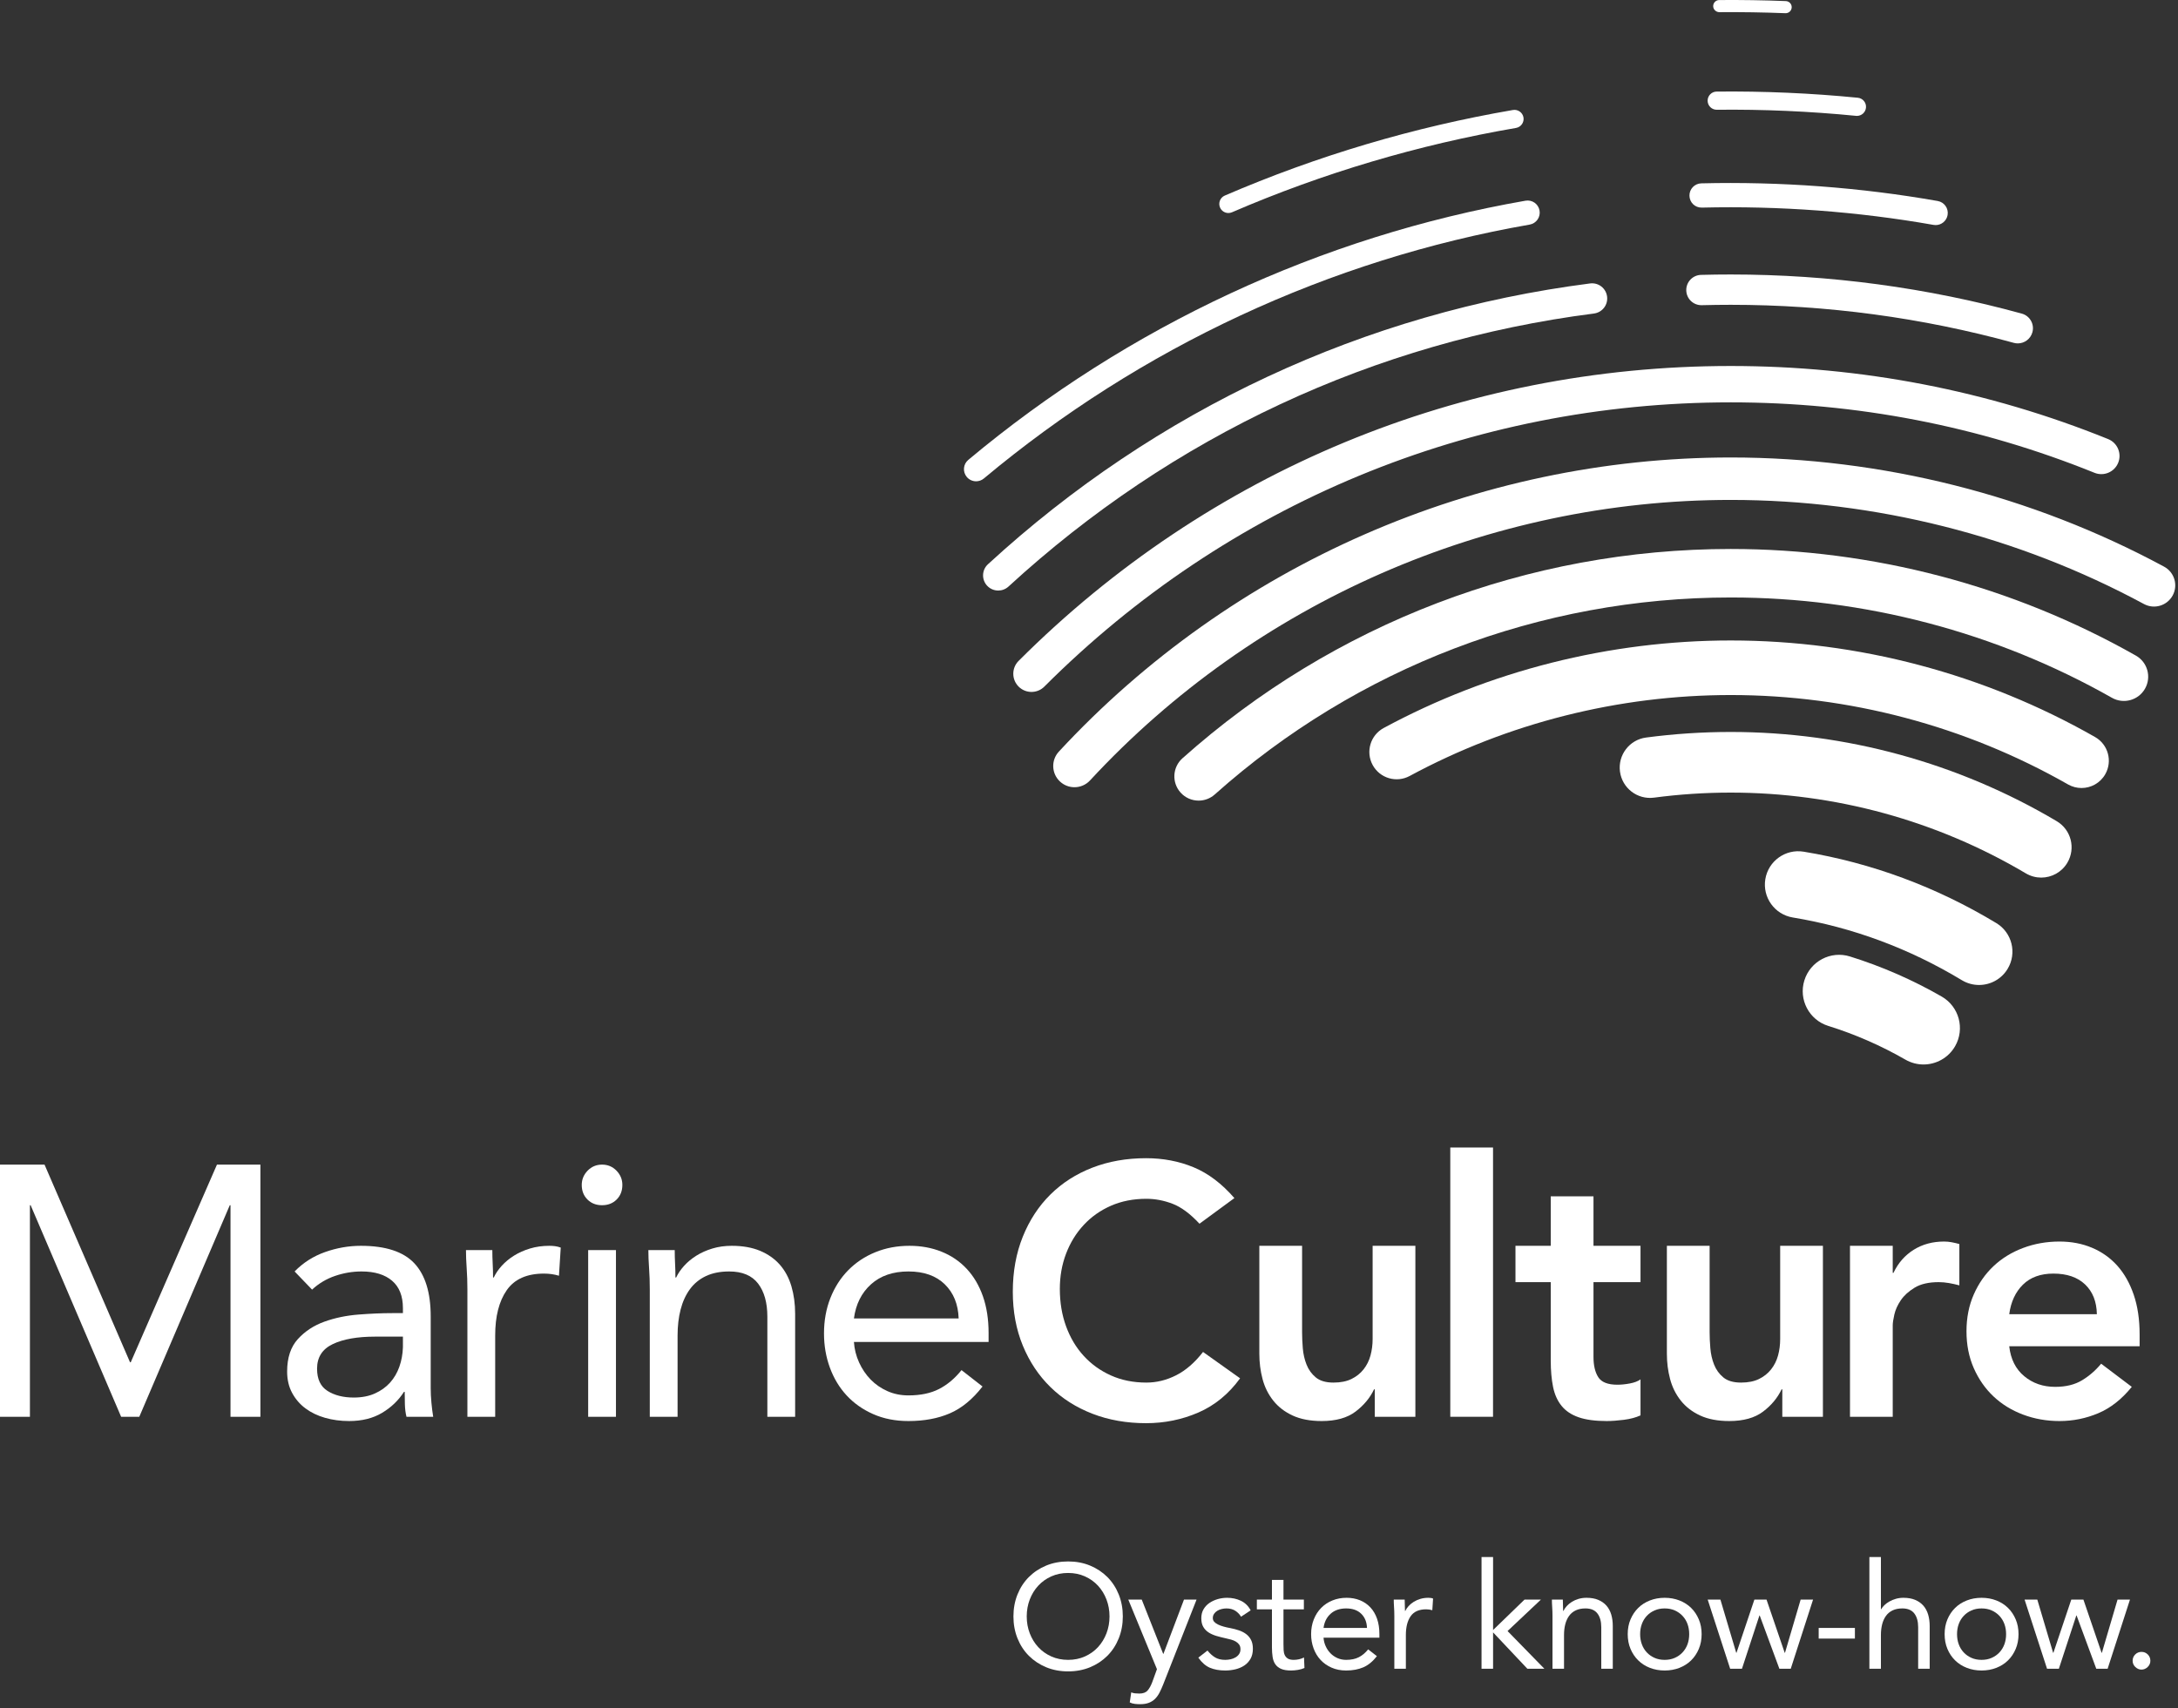 <svg width="246" height="193" viewBox="0 0 246 193" fill="none" xmlns="http://www.w3.org/2000/svg">
<rect x="0" y="0" width="246" height="193" fill="#333333" stroke="none"/>
<g clip-path="url(#clip0)" fill="#ffffff">
<path fill-rule="evenodd" clip-rule="evenodd" d="M0 131.573H5.03L14.687 153.904H14.767L24.505 131.573H29.413V160.061H26.034V136.16H25.954L15.733 160.061H13.681L3.46 136.16H3.38V160.061H0V131.573Z"/>
<path fill-rule="evenodd" clip-rule="evenodd" d="M42.37 151.007C40.358 151.007 38.762 151.288 37.582 151.852C36.401 152.415 35.811 153.341 35.811 154.628C35.811 155.809 36.207 156.648 36.998 157.143C37.789 157.64 38.775 157.888 39.956 157.888C40.868 157.888 41.666 157.734 42.35 157.425C43.034 157.117 43.603 156.707 44.06 156.198C44.516 155.689 44.865 155.091 45.106 154.408C45.348 153.723 45.482 152.993 45.509 152.214V151.007H42.37ZM33.276 143.644C34.242 142.652 35.389 141.92 36.717 141.451C38.044 140.982 39.392 140.746 40.761 140.746C43.55 140.746 45.562 141.405 46.796 142.718C48.03 144.033 48.647 146.032 48.647 148.713V156.801C48.647 157.338 48.674 157.895 48.728 158.471C48.781 159.048 48.849 159.578 48.929 160.061H45.911C45.803 159.632 45.743 159.156 45.73 158.632C45.716 158.109 45.71 157.646 45.71 157.244H45.629C45.012 158.209 44.187 159.001 43.155 159.618C42.122 160.235 40.881 160.543 39.433 160.543C38.467 160.543 37.561 160.422 36.717 160.181C35.872 159.94 35.134 159.584 34.503 159.115C33.873 158.646 33.37 158.062 32.995 157.365C32.618 156.667 32.431 155.863 32.431 154.951C32.431 153.395 32.834 152.174 33.638 151.288C34.443 150.404 35.442 149.746 36.636 149.317C37.829 148.888 39.117 148.62 40.499 148.512C41.88 148.406 43.148 148.351 44.302 148.351H45.509V147.788C45.509 146.42 45.099 145.387 44.281 144.69C43.463 143.993 42.316 143.644 40.841 143.644C39.821 143.644 38.822 143.812 37.843 144.147C36.864 144.483 35.998 144.998 35.248 145.696L33.276 143.644Z"/>
<path fill-rule="evenodd" clip-rule="evenodd" d="M52.792 145.696C52.792 144.837 52.764 144.033 52.711 143.282C52.657 142.531 52.631 141.847 52.631 141.229H55.608C55.608 141.74 55.621 142.249 55.648 142.758C55.675 143.268 55.689 143.791 55.689 144.328H55.769C55.983 143.871 56.285 143.429 56.674 142.999C57.063 142.571 57.526 142.189 58.063 141.853C58.599 141.518 59.202 141.249 59.873 141.048C60.544 140.847 61.268 140.746 62.046 140.746C62.261 140.746 62.475 140.76 62.69 140.786C62.905 140.814 63.119 140.868 63.334 140.948L63.133 144.126C62.596 143.965 62.032 143.885 61.442 143.885C59.511 143.885 58.109 144.509 57.238 145.756C56.366 147.003 55.93 148.713 55.93 150.886V160.061H52.792V145.696Z"/>
<path fill-rule="evenodd" clip-rule="evenodd" d="M66.432 160.061H69.571V141.229H66.432V160.061ZM65.707 133.866C65.707 133.249 65.929 132.713 66.371 132.256C66.814 131.8 67.357 131.573 68.001 131.573C68.644 131.573 69.188 131.8 69.631 132.256C70.073 132.713 70.294 133.249 70.294 133.866C70.294 134.536 70.079 135.086 69.651 135.515C69.221 135.945 68.671 136.16 68.001 136.16C67.33 136.16 66.78 135.945 66.351 135.515C65.922 135.086 65.707 134.536 65.707 133.866Z"/>
<path fill-rule="evenodd" clip-rule="evenodd" d="M73.392 145.696C73.392 144.837 73.365 144.033 73.312 143.282C73.258 142.531 73.231 141.847 73.231 141.229H76.209C76.209 141.74 76.222 142.249 76.249 142.758C76.276 143.268 76.289 143.791 76.289 144.328H76.37C76.584 143.871 76.886 143.429 77.275 142.999C77.664 142.571 78.127 142.189 78.663 141.853C79.2 141.518 79.804 141.249 80.474 141.048C81.144 140.847 81.868 140.746 82.647 140.746C83.88 140.746 84.947 140.935 85.846 141.31C86.744 141.686 87.489 142.208 88.079 142.879C88.669 143.55 89.105 144.362 89.387 145.314C89.668 146.266 89.809 147.305 89.809 148.432V160.061H86.671V148.753C86.671 147.171 86.322 145.924 85.624 145.012C84.927 144.1 83.84 143.644 82.365 143.644C81.346 143.644 80.467 143.819 79.73 144.166C78.992 144.516 78.388 145.012 77.919 145.656C77.45 146.299 77.1 147.064 76.873 147.949C76.644 148.834 76.531 149.814 76.531 150.886V160.061H73.392V145.696Z"/>
<path fill-rule="evenodd" clip-rule="evenodd" d="M108.278 148.954C108.224 147.345 107.701 146.058 106.709 145.092C105.717 144.126 104.348 143.644 102.605 143.644C100.861 143.644 99.453 144.126 98.38 145.092C97.307 146.058 96.663 147.345 96.449 148.954H108.278ZM110.974 156.64C109.848 158.089 108.614 159.102 107.272 159.678C105.931 160.255 104.375 160.543 102.605 160.543C101.129 160.543 99.802 160.282 98.621 159.759C97.441 159.236 96.442 158.532 95.623 157.646C94.805 156.761 94.175 155.715 93.732 154.508C93.29 153.3 93.069 152.013 93.069 150.645C93.069 149.197 93.31 147.862 93.793 146.641C94.276 145.421 94.946 144.374 95.805 143.502C96.663 142.631 97.682 141.953 98.863 141.471C100.043 140.988 101.33 140.746 102.725 140.746C104.04 140.746 105.247 140.968 106.347 141.411C107.447 141.853 108.392 142.496 109.184 143.342C109.975 144.187 110.585 145.22 111.015 146.44C111.444 147.661 111.659 149.049 111.659 150.605V151.611H96.449C96.502 152.415 96.696 153.187 97.032 153.924C97.367 154.662 97.803 155.306 98.34 155.856C98.876 156.406 99.507 156.841 100.231 157.163C100.955 157.486 101.746 157.646 102.605 157.646C103.973 157.646 105.126 157.405 106.065 156.922C107.004 156.439 107.849 155.729 108.6 154.789L110.974 156.64Z"/>
<path fill-rule="evenodd" clip-rule="evenodd" d="M135.479 138.251C134.433 137.125 133.42 136.374 132.441 135.998C131.461 135.623 130.476 135.435 129.484 135.435C128.008 135.435 126.673 135.697 125.48 136.22C124.286 136.743 123.26 137.467 122.402 138.393C121.543 139.318 120.879 140.399 120.41 141.631C119.94 142.866 119.706 144.194 119.706 145.616C119.706 147.144 119.94 148.553 120.41 149.84C120.879 151.127 121.543 152.242 122.402 153.18C123.26 154.12 124.286 154.857 125.48 155.393C126.673 155.93 128.008 156.198 129.484 156.198C130.636 156.198 131.757 155.923 132.843 155.372C133.93 154.824 134.943 153.945 135.881 152.738L140.066 155.715C138.779 157.486 137.209 158.773 135.359 159.578C133.507 160.382 131.535 160.785 129.444 160.785C127.244 160.785 125.225 160.429 123.388 159.718C121.55 159.008 119.968 158.002 118.64 156.701C117.312 155.4 116.272 153.837 115.521 152.013C114.77 150.189 114.394 148.163 114.394 145.937C114.394 143.658 114.77 141.585 115.521 139.72C116.272 137.857 117.312 136.267 118.64 134.953C119.968 133.638 121.55 132.625 123.388 131.914C125.225 131.203 127.244 130.848 129.444 130.848C131.374 130.848 133.165 131.19 134.815 131.874C136.465 132.558 138 133.719 139.422 135.355L135.479 138.251Z"/>
<path fill-rule="evenodd" clip-rule="evenodd" d="M159.863 160.061H155.276V156.962H155.196C154.739 157.928 154.041 158.767 153.103 159.477C152.163 160.188 150.89 160.543 149.281 160.543C147.993 160.543 146.9 160.335 146.001 159.92C145.102 159.504 144.371 158.941 143.808 158.23C143.245 157.519 142.842 156.707 142.601 155.795C142.36 154.883 142.239 153.931 142.239 152.939V140.746H147.068V150.524C147.068 151.061 147.094 151.658 147.148 152.315C147.202 152.972 147.342 153.589 147.571 154.165C147.798 154.743 148.147 155.226 148.617 155.615C149.085 156.003 149.749 156.198 150.609 156.198C151.413 156.198 152.09 156.064 152.64 155.795C153.19 155.528 153.646 155.165 154.008 154.709C154.37 154.253 154.632 153.73 154.793 153.14C154.953 152.55 155.035 151.933 155.035 151.288V140.746H159.863V160.061Z"/>
<path fill-rule="evenodd" clip-rule="evenodd" d="M163.806 160.061H168.634V129.641H163.806V160.061Z"/>
<path fill-rule="evenodd" clip-rule="evenodd" d="M171.169 144.851V140.746H175.153V135.154H179.981V140.746H185.292V144.851H179.981V153.3C179.981 154.266 180.162 155.031 180.524 155.594C180.886 156.158 181.604 156.439 182.677 156.439C183.106 156.439 183.576 156.393 184.085 156.298C184.594 156.204 184.997 156.05 185.292 155.835V159.9C184.783 160.141 184.159 160.308 183.421 160.403C182.683 160.496 182.034 160.543 181.47 160.543C180.182 160.543 179.129 160.403 178.311 160.12C177.493 159.839 176.849 159.411 176.38 158.833C175.91 158.257 175.588 157.539 175.414 156.681C175.24 155.823 175.153 154.829 175.153 153.703V144.851H171.169Z"/>
<path fill-rule="evenodd" clip-rule="evenodd" d="M205.894 160.061H201.307V156.962H201.226C200.77 157.928 200.073 158.767 199.134 159.477C198.195 160.188 196.921 160.543 195.312 160.543C194.024 160.543 192.931 160.335 192.032 159.92C191.133 159.504 190.403 158.941 189.839 158.23C189.276 157.519 188.873 156.707 188.632 155.795C188.39 154.883 188.27 153.931 188.27 152.939V140.746H193.098V150.524C193.098 151.061 193.125 151.658 193.179 152.315C193.233 152.972 193.373 153.589 193.601 154.165C193.829 154.743 194.178 155.226 194.648 155.615C195.117 156.003 195.781 156.198 196.639 156.198C197.444 156.198 198.121 156.064 198.671 155.795C199.221 155.528 199.677 155.165 200.039 154.709C200.402 154.253 200.663 153.73 200.825 153.14C200.985 152.55 201.066 151.933 201.066 151.288V140.746H205.894V160.061Z"/>
<path fill-rule="evenodd" clip-rule="evenodd" d="M208.952 140.746H213.78V143.804H213.861C214.397 142.678 215.161 141.806 216.155 141.189C217.146 140.573 218.286 140.264 219.575 140.264C219.869 140.264 220.158 140.29 220.44 140.344C220.721 140.399 221.009 140.464 221.305 140.545V145.213C220.902 145.106 220.506 145.019 220.118 144.952C219.729 144.885 219.346 144.851 218.971 144.851C217.844 144.851 216.939 145.059 216.254 145.474C215.571 145.891 215.048 146.367 214.686 146.903C214.324 147.44 214.082 147.976 213.961 148.512C213.84 149.049 213.78 149.452 213.78 149.719V160.061H208.952V140.746Z"/>
<path fill-rule="evenodd" clip-rule="evenodd" d="M236.836 148.472C236.809 147.05 236.367 145.931 235.509 145.113C234.65 144.294 233.456 143.885 231.927 143.885C230.479 143.885 229.332 144.301 228.487 145.132C227.642 145.964 227.125 147.078 226.938 148.472H236.836ZM226.938 152.093C227.099 153.542 227.662 154.668 228.628 155.473C229.594 156.279 230.76 156.681 232.128 156.681C233.336 156.681 234.348 156.433 235.166 155.936C235.985 155.44 236.702 154.817 237.32 154.065L240.78 156.681C239.653 158.076 238.392 159.069 236.997 159.659C235.602 160.248 234.14 160.543 232.612 160.543C231.163 160.543 229.795 160.302 228.507 159.819C227.22 159.336 226.106 158.652 225.167 157.767C224.228 156.882 223.484 155.816 222.934 154.568C222.384 153.321 222.11 151.933 222.11 150.404C222.11 148.874 222.384 147.487 222.934 146.239C223.484 144.992 224.228 143.925 225.167 143.04C226.106 142.155 227.22 141.471 228.507 140.988C229.795 140.505 231.163 140.264 232.612 140.264C233.952 140.264 235.18 140.498 236.293 140.968C237.406 141.438 238.359 142.115 239.15 142.999C239.941 143.885 240.558 144.979 241.001 146.279C241.444 147.58 241.665 149.076 241.665 150.766V152.093H226.938Z"/>
<path fill-rule="evenodd" clip-rule="evenodd" d="M201.684 1.493C201.674 1.493 201.665 1.493 201.656 1.492C199.188 1.394 196.669 1.356 194.191 1.375C193.83 1.371 193.503 1.074 193.5 0.695C193.497 0.317 193.802 0.008 194.18 0.005C196.68 -0.015 199.219 0.023 201.71 0.123C202.088 0.139 202.383 0.457 202.368 0.835C202.353 1.204 202.049 1.493 201.684 1.493Z"/>
<path fill-rule="evenodd" clip-rule="evenodd" d="M138.744 24.066C138.346 24.066 137.967 23.834 137.8 23.445C137.576 22.924 137.816 22.32 138.336 22.095C148.755 17.601 159.706 14.348 170.885 12.427C171.442 12.334 171.976 12.706 172.073 13.266C172.168 13.825 171.792 14.356 171.234 14.453C160.215 16.347 149.42 19.553 139.15 23.982C139.018 24.039 138.88 24.066 138.744 24.066Z"/>
<path fill-rule="evenodd" clip-rule="evenodd" d="M209.737 13.093C209.703 13.093 209.669 13.091 209.635 13.088C204.445 12.575 199.142 12.342 193.911 12.4C193.908 12.4 193.904 12.4 193.9 12.4C193.337 12.4 192.878 11.948 192.872 11.384C192.867 10.817 193.322 10.351 193.889 10.346C199.194 10.291 204.573 10.523 209.837 11.043C210.402 11.099 210.814 11.602 210.758 12.166C210.705 12.697 210.259 13.093 209.737 13.093Z"/>
<path fill-rule="evenodd" clip-rule="evenodd" d="M110.247 54.375C109.855 54.375 109.466 54.207 109.195 53.884C108.71 53.303 108.787 52.439 109.367 51.954C127.455 36.828 149.218 26.703 172.303 22.674C173.056 22.543 173.758 23.043 173.888 23.788C174.018 24.533 173.519 25.243 172.774 25.373C150.162 29.319 128.845 39.238 111.125 54.056C110.869 54.27 110.556 54.375 110.247 54.375Z"/>
<path fill-rule="evenodd" clip-rule="evenodd" d="M218.628 25.429C218.549 25.429 218.469 25.422 218.389 25.408C209.812 23.897 200.951 23.242 192.223 23.454C191.443 23.473 190.838 22.874 190.821 22.117C190.802 21.361 191.4 20.733 192.157 20.714C201.066 20.498 210.109 21.167 218.864 22.709C219.61 22.841 220.107 23.552 219.976 24.297C219.859 24.961 219.281 25.429 218.628 25.429Z"/>
<path fill-rule="evenodd" clip-rule="evenodd" d="M112.749 66.717C112.286 66.717 111.825 66.531 111.487 66.164C110.847 65.467 110.893 64.384 111.589 63.744C130.612 46.26 154.129 35.291 179.599 32.022C180.543 31.9 181.395 32.565 181.516 33.502C181.636 34.441 180.973 35.299 180.035 35.419C155.272 38.597 132.406 49.264 113.907 66.266C113.578 66.568 113.163 66.717 112.749 66.717Z"/>
<path fill-rule="evenodd" clip-rule="evenodd" d="M227.905 38.795C227.755 38.795 227.602 38.775 227.45 38.733C217.081 35.882 206.326 34.435 195.482 34.435C194.39 34.435 193.302 34.45 192.217 34.479C191.267 34.504 190.486 33.758 190.46 32.813C190.435 31.867 191.18 31.081 192.126 31.055C193.241 31.025 194.359 31.01 195.482 31.01C206.632 31.01 217.694 32.498 228.358 35.431C229.27 35.682 229.806 36.624 229.555 37.537C229.346 38.296 228.657 38.795 227.905 38.795Z"/>
<path fill-rule="evenodd" clip-rule="evenodd" d="M116.503 78.171C115.978 78.171 115.452 77.971 115.051 77.569C114.248 76.767 114.248 75.466 115.051 74.663C136.535 53.179 165.099 41.348 195.482 41.348C210.221 41.348 224.564 44.126 238.112 49.606C239.163 50.032 239.671 51.229 239.245 52.282C238.82 53.334 237.62 53.841 236.57 53.416C223.515 48.135 209.691 45.457 195.482 45.457C166.197 45.457 138.664 56.862 117.956 77.569C117.555 77.971 117.029 78.171 116.503 78.171Z"/>
<path fill-rule="evenodd" clip-rule="evenodd" d="M121.356 88.937C120.774 88.937 120.19 88.726 119.729 88.299C118.757 87.4 118.698 85.883 119.598 84.911C139.141 63.795 166.8 51.684 195.482 51.684C212.548 51.684 229.474 55.95 244.43 64.019C245.595 64.648 246.03 66.102 245.402 67.268C244.772 68.433 243.317 68.868 242.153 68.239C227.894 60.546 211.755 56.479 195.482 56.479C168.131 56.479 141.755 68.029 123.117 88.168C122.644 88.679 122.001 88.937 121.356 88.937Z"/>
<path fill-rule="evenodd" clip-rule="evenodd" d="M135.382 90.45C134.629 90.45 133.879 90.141 133.338 89.535C132.329 88.406 132.428 86.674 133.557 85.666C150.634 70.418 172.626 62.021 195.482 62.021C211.518 62.021 227.342 66.186 241.243 74.067C242.56 74.813 243.022 76.485 242.276 77.802C241.529 79.117 239.857 79.58 238.54 78.834C225.462 71.419 210.573 67.5 195.482 67.5C173.974 67.5 153.279 75.403 137.206 89.754C136.684 90.22 136.032 90.45 135.382 90.45Z"/>
<path fill-rule="evenodd" clip-rule="evenodd" d="M235.103 89.026C234.585 89.026 234.061 88.895 233.578 88.621C221.993 82.015 208.82 78.522 195.482 78.522C182.834 78.522 170.292 81.685 159.213 87.67C157.714 88.478 155.845 87.92 155.036 86.423C154.227 84.925 154.785 83.055 156.284 82.246C168.259 75.777 181.814 72.357 195.482 72.357C209.888 72.357 224.118 76.129 236.633 83.266C238.112 84.108 238.627 85.991 237.784 87.47C237.215 88.467 236.174 89.026 235.103 89.026Z"/>
<path fill-rule="evenodd" clip-rule="evenodd" d="M230.554 99.147C229.959 99.147 229.358 98.992 228.81 98.667C218.746 92.699 207.222 89.544 195.482 89.544C192.584 89.544 189.669 89.736 186.818 90.114C184.941 90.362 183.221 89.044 182.972 87.169C182.724 85.294 184.042 83.573 185.917 83.324C189.067 82.906 192.285 82.694 195.482 82.694C208.451 82.694 221.184 86.18 232.304 92.775C233.931 93.74 234.467 95.841 233.503 97.468C232.863 98.547 231.724 99.146 230.554 99.147Z"/>
<path fill-rule="evenodd" clip-rule="evenodd" d="M223.529 111.279C222.865 111.279 222.194 111.104 221.584 110.736C215.635 107.144 209.212 104.762 202.493 103.654C200.441 103.316 199.05 101.377 199.389 99.324C199.727 97.27 201.669 95.882 203.719 96.22C211.386 97.483 218.707 100.197 225.479 104.286C227.26 105.361 227.832 107.677 226.757 109.458C226.049 110.63 224.804 111.279 223.529 111.279Z"/>
<path fill-rule="evenodd" clip-rule="evenodd" d="M217.256 120.26C216.561 120.26 215.857 120.084 215.21 119.712C212.455 118.127 209.525 116.846 206.501 115.904C204.334 115.229 203.124 112.925 203.8 110.758C204.475 108.59 206.783 107.382 208.946 108.057C212.545 109.178 216.032 110.702 219.31 112.587C221.277 113.719 221.954 116.232 220.823 118.199C220.062 119.521 218.679 120.26 217.256 120.26Z"/>
<path fill-rule="evenodd" clip-rule="evenodd" d="M120.641 187.524C121.332 187.524 121.964 187.396 122.536 187.14C123.11 186.884 123.602 186.534 124.015 186.087C124.425 185.643 124.746 185.122 124.974 184.527C125.202 183.932 125.317 183.294 125.317 182.616C125.317 181.937 125.202 181.299 124.974 180.703C124.746 180.109 124.425 179.588 124.015 179.143C123.602 178.698 123.11 178.347 122.536 178.091C121.964 177.835 121.332 177.706 120.641 177.706C119.952 177.706 119.321 177.835 118.746 178.091C118.174 178.347 117.682 178.698 117.27 179.143C116.858 179.588 116.538 180.109 116.31 180.703C116.081 181.299 115.967 181.937 115.967 182.616C115.967 183.294 116.081 183.932 116.31 184.527C116.538 185.122 116.858 185.643 117.27 186.087C117.682 186.534 118.174 186.884 118.746 187.14C119.321 187.396 119.952 187.524 120.641 187.524ZM120.641 188.826C119.741 188.826 118.914 188.669 118.163 188.359C117.412 188.047 116.761 187.616 116.209 187.065C115.659 186.514 115.23 185.857 114.923 185.094C114.618 184.332 114.465 183.505 114.465 182.616C114.465 181.725 114.618 180.899 114.923 180.136C115.23 179.373 115.659 178.717 116.209 178.166C116.761 177.616 117.412 177.184 118.163 176.872C118.914 176.561 119.741 176.405 120.641 176.405C121.543 176.405 122.37 176.561 123.121 176.872C123.872 177.184 124.524 177.616 125.074 178.166C125.625 178.717 126.054 179.373 126.36 180.136C126.666 180.899 126.82 181.725 126.82 182.616C126.82 183.505 126.666 184.332 126.36 185.094C126.054 185.857 125.625 186.514 125.074 187.065C124.524 187.616 123.872 188.047 123.121 188.359C122.37 188.669 121.543 188.826 120.641 188.826Z"/>
<path fill-rule="evenodd" clip-rule="evenodd" d="M131.377 190.312C131.243 190.646 131.107 190.949 130.967 191.222C130.828 191.494 130.66 191.728 130.467 191.922C130.273 192.118 130.037 192.268 129.766 192.373C129.493 192.479 129.161 192.532 128.772 192.532C128.583 192.532 128.385 192.521 128.18 192.498C127.974 192.476 127.782 192.42 127.604 192.331L127.77 191.197C127.904 191.252 128.043 191.287 128.188 191.305C128.333 191.322 128.499 191.33 128.689 191.33C129.113 191.33 129.423 191.213 129.624 190.979C129.824 190.745 129.997 190.434 130.142 190.044L130.675 188.576L127.437 180.712H128.956L131.377 186.839H131.41L133.73 180.712H135.15L131.377 190.312Z"/>
<path fill-rule="evenodd" clip-rule="evenodd" d="M136.384 186.472C136.641 186.795 136.922 187.05 137.229 187.24C137.534 187.429 137.92 187.524 138.388 187.524C138.588 187.524 138.791 187.501 138.998 187.457C139.203 187.412 139.391 187.34 139.556 187.24C139.724 187.14 139.858 187.015 139.957 186.864C140.057 186.714 140.108 186.534 140.108 186.322C140.108 186.11 140.06 185.938 139.966 185.804C139.871 185.67 139.746 185.557 139.59 185.461C139.434 185.368 139.257 185.292 139.056 185.237C138.856 185.181 138.649 185.131 138.438 185.086C138.071 185.008 137.721 184.919 137.386 184.819C137.053 184.719 136.76 184.588 136.51 184.427C136.259 184.265 136.06 184.057 135.91 183.8C135.758 183.545 135.684 183.216 135.684 182.816C135.684 182.437 135.767 182.103 135.934 181.814C136.1 181.525 136.324 181.286 136.601 181.096C136.879 180.907 137.192 180.762 137.536 180.662C137.881 180.562 138.239 180.512 138.606 180.512C139.161 180.512 139.676 180.623 140.15 180.846C140.622 181.069 140.993 181.43 141.26 181.931L140.174 182.649C140.008 182.37 139.787 182.146 139.516 181.972C139.243 181.8 138.91 181.713 138.521 181.713C138.344 181.713 138.162 181.736 137.98 181.781C137.795 181.826 137.631 181.892 137.488 181.981C137.342 182.071 137.221 182.184 137.127 182.324C137.033 182.462 136.985 182.62 136.985 182.799C136.985 182.966 137.038 183.108 137.144 183.225C137.249 183.342 137.395 183.445 137.578 183.534C137.762 183.622 137.974 183.701 138.213 183.767C138.452 183.834 138.7 183.89 138.955 183.934C139.3 184 139.629 184.087 139.941 184.193C140.252 184.299 140.526 184.441 140.759 184.62C140.993 184.797 141.175 185.019 141.309 185.286C141.443 185.554 141.51 185.882 141.51 186.272C141.51 186.717 141.42 187.095 141.243 187.407C141.065 187.718 140.828 187.972 140.535 188.166C140.239 188.362 139.904 188.502 139.532 188.592C139.159 188.681 138.777 188.726 138.388 188.726C137.721 188.726 137.144 188.622 136.66 188.417C136.176 188.211 135.739 187.829 135.349 187.274L136.384 186.472Z"/>
<path fill-rule="evenodd" clip-rule="evenodd" d="M147.269 181.814H144.965V185.72C144.965 185.976 144.971 186.212 144.982 186.43C144.993 186.648 145.038 186.836 145.116 186.997C145.195 187.16 145.311 187.287 145.467 187.381C145.621 187.477 145.844 187.524 146.134 187.524C146.324 187.524 146.518 187.501 146.719 187.457C146.919 187.412 147.109 187.346 147.285 187.256L147.336 188.442C147.113 188.542 146.866 188.614 146.594 188.659C146.321 188.703 146.062 188.726 145.818 188.726C145.349 188.726 144.976 188.664 144.7 188.542C144.42 188.419 144.202 188.247 144.048 188.025C143.892 187.802 143.789 187.527 143.739 187.198C143.689 186.87 143.663 186.505 143.663 186.105V181.814H141.96V180.712H143.663V178.492H144.965V180.712H147.269V181.814Z"/>
<path fill-rule="evenodd" clip-rule="evenodd" d="M154.398 183.917C154.375 183.249 154.159 182.716 153.746 182.315C153.336 181.914 152.768 181.713 152.044 181.713C151.321 181.713 150.737 181.914 150.292 182.315C149.846 182.716 149.578 183.249 149.491 183.917H154.398ZM155.518 187.106C155.049 187.707 154.537 188.127 153.982 188.367C153.424 188.606 152.779 188.726 152.044 188.726C151.433 188.726 150.881 188.618 150.392 188.4C149.903 188.183 149.488 187.891 149.149 187.524C148.808 187.157 148.546 186.722 148.364 186.221C148.179 185.72 148.087 185.187 148.087 184.62C148.087 184.018 148.188 183.464 148.389 182.957C148.588 182.452 148.867 182.017 149.223 181.656C149.578 181.293 150.002 181.012 150.492 180.813C150.981 180.613 151.516 180.512 152.095 180.512C152.64 180.512 153.14 180.604 153.598 180.787C154.053 180.971 154.446 181.239 154.774 181.588C155.103 181.94 155.356 182.368 155.534 182.874C155.711 183.38 155.8 183.956 155.8 184.602V185.019H149.491C149.513 185.353 149.593 185.673 149.732 185.979C149.871 186.286 150.051 186.552 150.275 186.781C150.497 187.009 150.759 187.19 151.06 187.324C151.36 187.457 151.689 187.524 152.044 187.524C152.612 187.524 153.091 187.423 153.481 187.223C153.869 187.023 154.221 186.728 154.532 186.338L155.518 187.106Z"/>
<path fill-rule="evenodd" clip-rule="evenodd" d="M157.487 182.566C157.487 182.209 157.476 181.875 157.453 181.564C157.431 181.252 157.421 180.968 157.421 180.712H158.656C158.656 180.924 158.661 181.135 158.672 181.346C158.683 181.558 158.69 181.775 158.69 181.997H158.722C158.812 181.809 158.937 181.625 159.097 181.447C159.259 181.269 159.451 181.11 159.674 180.971C159.897 180.831 160.147 180.72 160.425 180.637C160.703 180.554 161.003 180.512 161.327 180.512C161.415 180.512 161.504 180.517 161.594 180.529C161.683 180.539 161.772 180.562 161.862 180.595L161.777 181.914C161.555 181.847 161.322 181.814 161.077 181.814C160.275 181.814 159.694 182.073 159.331 182.59C158.969 183.108 158.789 183.817 158.789 184.719V188.525H157.487V182.566Z"/>
<path fill-rule="evenodd" clip-rule="evenodd" d="M167.336 175.905H168.639V184.152L172.195 180.712H174.047L170.275 184.268L174.431 188.525H172.511L168.639 184.418V188.525H167.336V175.905Z"/>
<path fill-rule="evenodd" clip-rule="evenodd" d="M175.35 182.566C175.35 182.209 175.338 181.875 175.316 181.564C175.293 181.252 175.284 180.968 175.284 180.712H176.519C176.519 180.924 176.525 181.135 176.535 181.346C176.545 181.558 176.552 181.775 176.552 181.997H176.584C176.675 181.809 176.8 181.625 176.96 181.447C177.122 181.269 177.314 181.11 177.537 180.971C177.759 180.831 178.01 180.72 178.288 180.637C178.567 180.554 178.867 180.512 179.19 180.512C179.702 180.512 180.144 180.589 180.516 180.745C180.889 180.902 181.199 181.119 181.444 181.397C181.688 181.675 181.869 182.012 181.987 182.407C182.103 182.802 182.16 183.233 182.16 183.701V188.525H180.86V183.834C180.86 183.177 180.714 182.661 180.425 182.282C180.135 181.904 179.685 181.713 179.074 181.713C178.65 181.713 178.285 181.786 177.979 181.931C177.673 182.076 177.423 182.282 177.228 182.548C177.034 182.816 176.889 183.133 176.794 183.5C176.699 183.868 176.653 184.274 176.653 184.719V188.525H175.35V182.566Z"/>
<path fill-rule="evenodd" clip-rule="evenodd" d="M185.249 184.62C185.249 185.031 185.313 185.411 185.443 185.763C185.569 186.113 185.756 186.418 186.001 186.68C186.245 186.942 186.538 187.148 186.877 187.298C187.216 187.449 187.597 187.524 188.021 187.524C188.444 187.524 188.826 187.449 189.164 187.298C189.503 187.148 189.796 186.942 190.04 186.68C190.285 186.418 190.473 186.113 190.601 185.763C190.729 185.411 190.791 185.031 190.791 184.62C190.791 184.206 190.729 183.826 190.601 183.475C190.473 183.124 190.285 182.819 190.04 182.557C189.796 182.295 189.503 182.089 189.164 181.94C188.826 181.788 188.444 181.713 188.021 181.713C187.597 181.713 187.216 181.788 186.877 181.94C186.538 182.089 186.245 182.295 186.001 182.557C185.756 182.819 185.569 183.124 185.443 183.475C185.313 183.826 185.249 184.206 185.249 184.62ZM183.847 184.62C183.847 184.006 183.952 183.451 184.165 182.95C184.376 182.449 184.666 182.017 185.034 181.656C185.4 181.293 185.839 181.012 186.351 180.813C186.863 180.613 187.42 180.512 188.021 180.512C188.621 180.512 189.178 180.613 189.691 180.813C190.202 181.012 190.643 181.293 191.01 181.656C191.377 182.017 191.665 182.449 191.877 182.95C192.089 183.451 192.195 184.006 192.195 184.62C192.195 185.231 192.089 185.787 191.877 186.288C191.665 186.788 191.377 187.221 191.01 187.582C190.643 187.944 190.202 188.225 189.691 188.425C189.178 188.625 188.621 188.726 188.021 188.726C187.42 188.726 186.863 188.625 186.351 188.425C185.839 188.225 185.4 187.944 185.034 187.582C184.666 187.221 184.376 186.788 184.165 186.288C183.952 185.787 183.847 185.231 183.847 184.62Z"/>
<path fill-rule="evenodd" clip-rule="evenodd" d="M202.261 188.525H200.976L198.756 182.515H198.722L196.751 188.525H195.417L192.879 180.712H194.316L196.102 186.722H196.134L198.155 180.712H199.524L201.577 186.722H201.611L203.38 180.712H204.783L202.261 188.525Z"/>
<path fill-rule="evenodd" clip-rule="evenodd" d="M205.416 185.12H209.507V183.917H205.416V185.12Z"/>
<path fill-rule="evenodd" clip-rule="evenodd" d="M211.143 175.905H212.445V181.797H212.478C212.567 181.642 212.689 181.489 212.845 181.338C213.001 181.188 213.187 181.052 213.405 180.929C213.621 180.807 213.864 180.706 214.131 180.628C214.398 180.551 214.682 180.512 214.982 180.512C215.493 180.512 215.937 180.589 216.31 180.745C216.682 180.902 216.991 181.119 217.237 181.397C217.48 181.675 217.661 182.012 217.779 182.407C217.895 182.802 217.954 183.233 217.954 183.701V188.525H216.652V183.834C216.652 183.177 216.506 182.661 216.218 182.282C215.928 181.904 215.477 181.713 214.865 181.713C214.442 181.713 214.077 181.786 213.772 181.931C213.465 182.076 213.215 182.282 213.021 182.548C212.826 182.816 212.681 183.133 212.586 183.5C212.493 183.868 212.445 184.274 212.445 184.719V188.525H211.143V175.905Z"/>
<path fill-rule="evenodd" clip-rule="evenodd" d="M221.043 184.62C221.043 185.031 221.106 185.411 221.235 185.763C221.363 186.113 221.548 186.418 221.794 186.68C222.038 186.942 222.33 187.148 222.67 187.298C223.009 187.449 223.391 187.524 223.814 187.524C224.236 187.524 224.618 187.449 224.957 187.298C225.296 187.148 225.589 186.942 225.834 186.68C226.078 186.418 226.264 186.113 226.393 185.763C226.521 185.411 226.585 185.031 226.585 184.62C226.585 184.206 226.521 183.826 226.393 183.475C226.264 183.124 226.078 182.819 225.834 182.557C225.589 182.295 225.296 182.089 224.957 181.94C224.618 181.788 224.236 181.713 223.814 181.713C223.391 181.713 223.009 181.788 222.67 181.94C222.33 182.089 222.038 182.295 221.794 182.557C221.548 182.819 221.363 183.124 221.235 183.475C221.106 183.826 221.043 184.206 221.043 184.62ZM219.641 184.62C219.641 184.006 219.746 183.451 219.957 182.95C220.168 182.449 220.457 182.017 220.825 181.656C221.192 181.293 221.632 181.012 222.145 180.813C222.657 180.613 223.212 180.512 223.814 180.512C224.414 180.512 224.972 180.613 225.484 180.813C225.994 181.012 226.435 181.293 226.802 181.656C227.169 182.017 227.458 182.449 227.669 182.95C227.882 183.451 227.988 184.006 227.988 184.62C227.988 185.231 227.882 185.787 227.669 186.288C227.458 186.788 227.169 187.221 226.802 187.582C226.435 187.944 225.994 188.225 225.484 188.425C224.972 188.625 224.414 188.726 223.814 188.726C223.212 188.726 222.657 188.625 222.145 188.425C221.632 188.225 221.192 187.944 220.825 187.582C220.457 187.221 220.168 186.788 219.957 186.288C219.746 185.787 219.641 185.231 219.641 184.62Z"/>
<path fill-rule="evenodd" clip-rule="evenodd" d="M238.053 188.525H236.769L234.548 182.515H234.514L232.545 188.525H231.208L228.671 180.712H230.108L231.894 186.722H231.927L233.948 180.712H235.316L237.369 186.722H237.404L239.173 180.712H240.576L238.053 188.525Z"/>
<path fill-rule="evenodd" clip-rule="evenodd" d="M241.876 186.622C242.156 186.622 242.392 186.72 242.587 186.914C242.782 187.109 242.879 187.346 242.879 187.623C242.879 187.902 242.776 188.138 242.571 188.333C242.365 188.528 242.133 188.625 241.876 188.625C241.62 188.625 241.39 188.528 241.185 188.333C240.978 188.138 240.875 187.902 240.875 187.623C240.875 187.346 240.974 187.109 241.167 186.914C241.362 186.72 241.6 186.622 241.876 186.622Z"/>
</g>
<defs>
<clipPath id="clip0">
<rect width="246" height="193" fill="white"/>
</clipPath>
</defs>
</svg>
